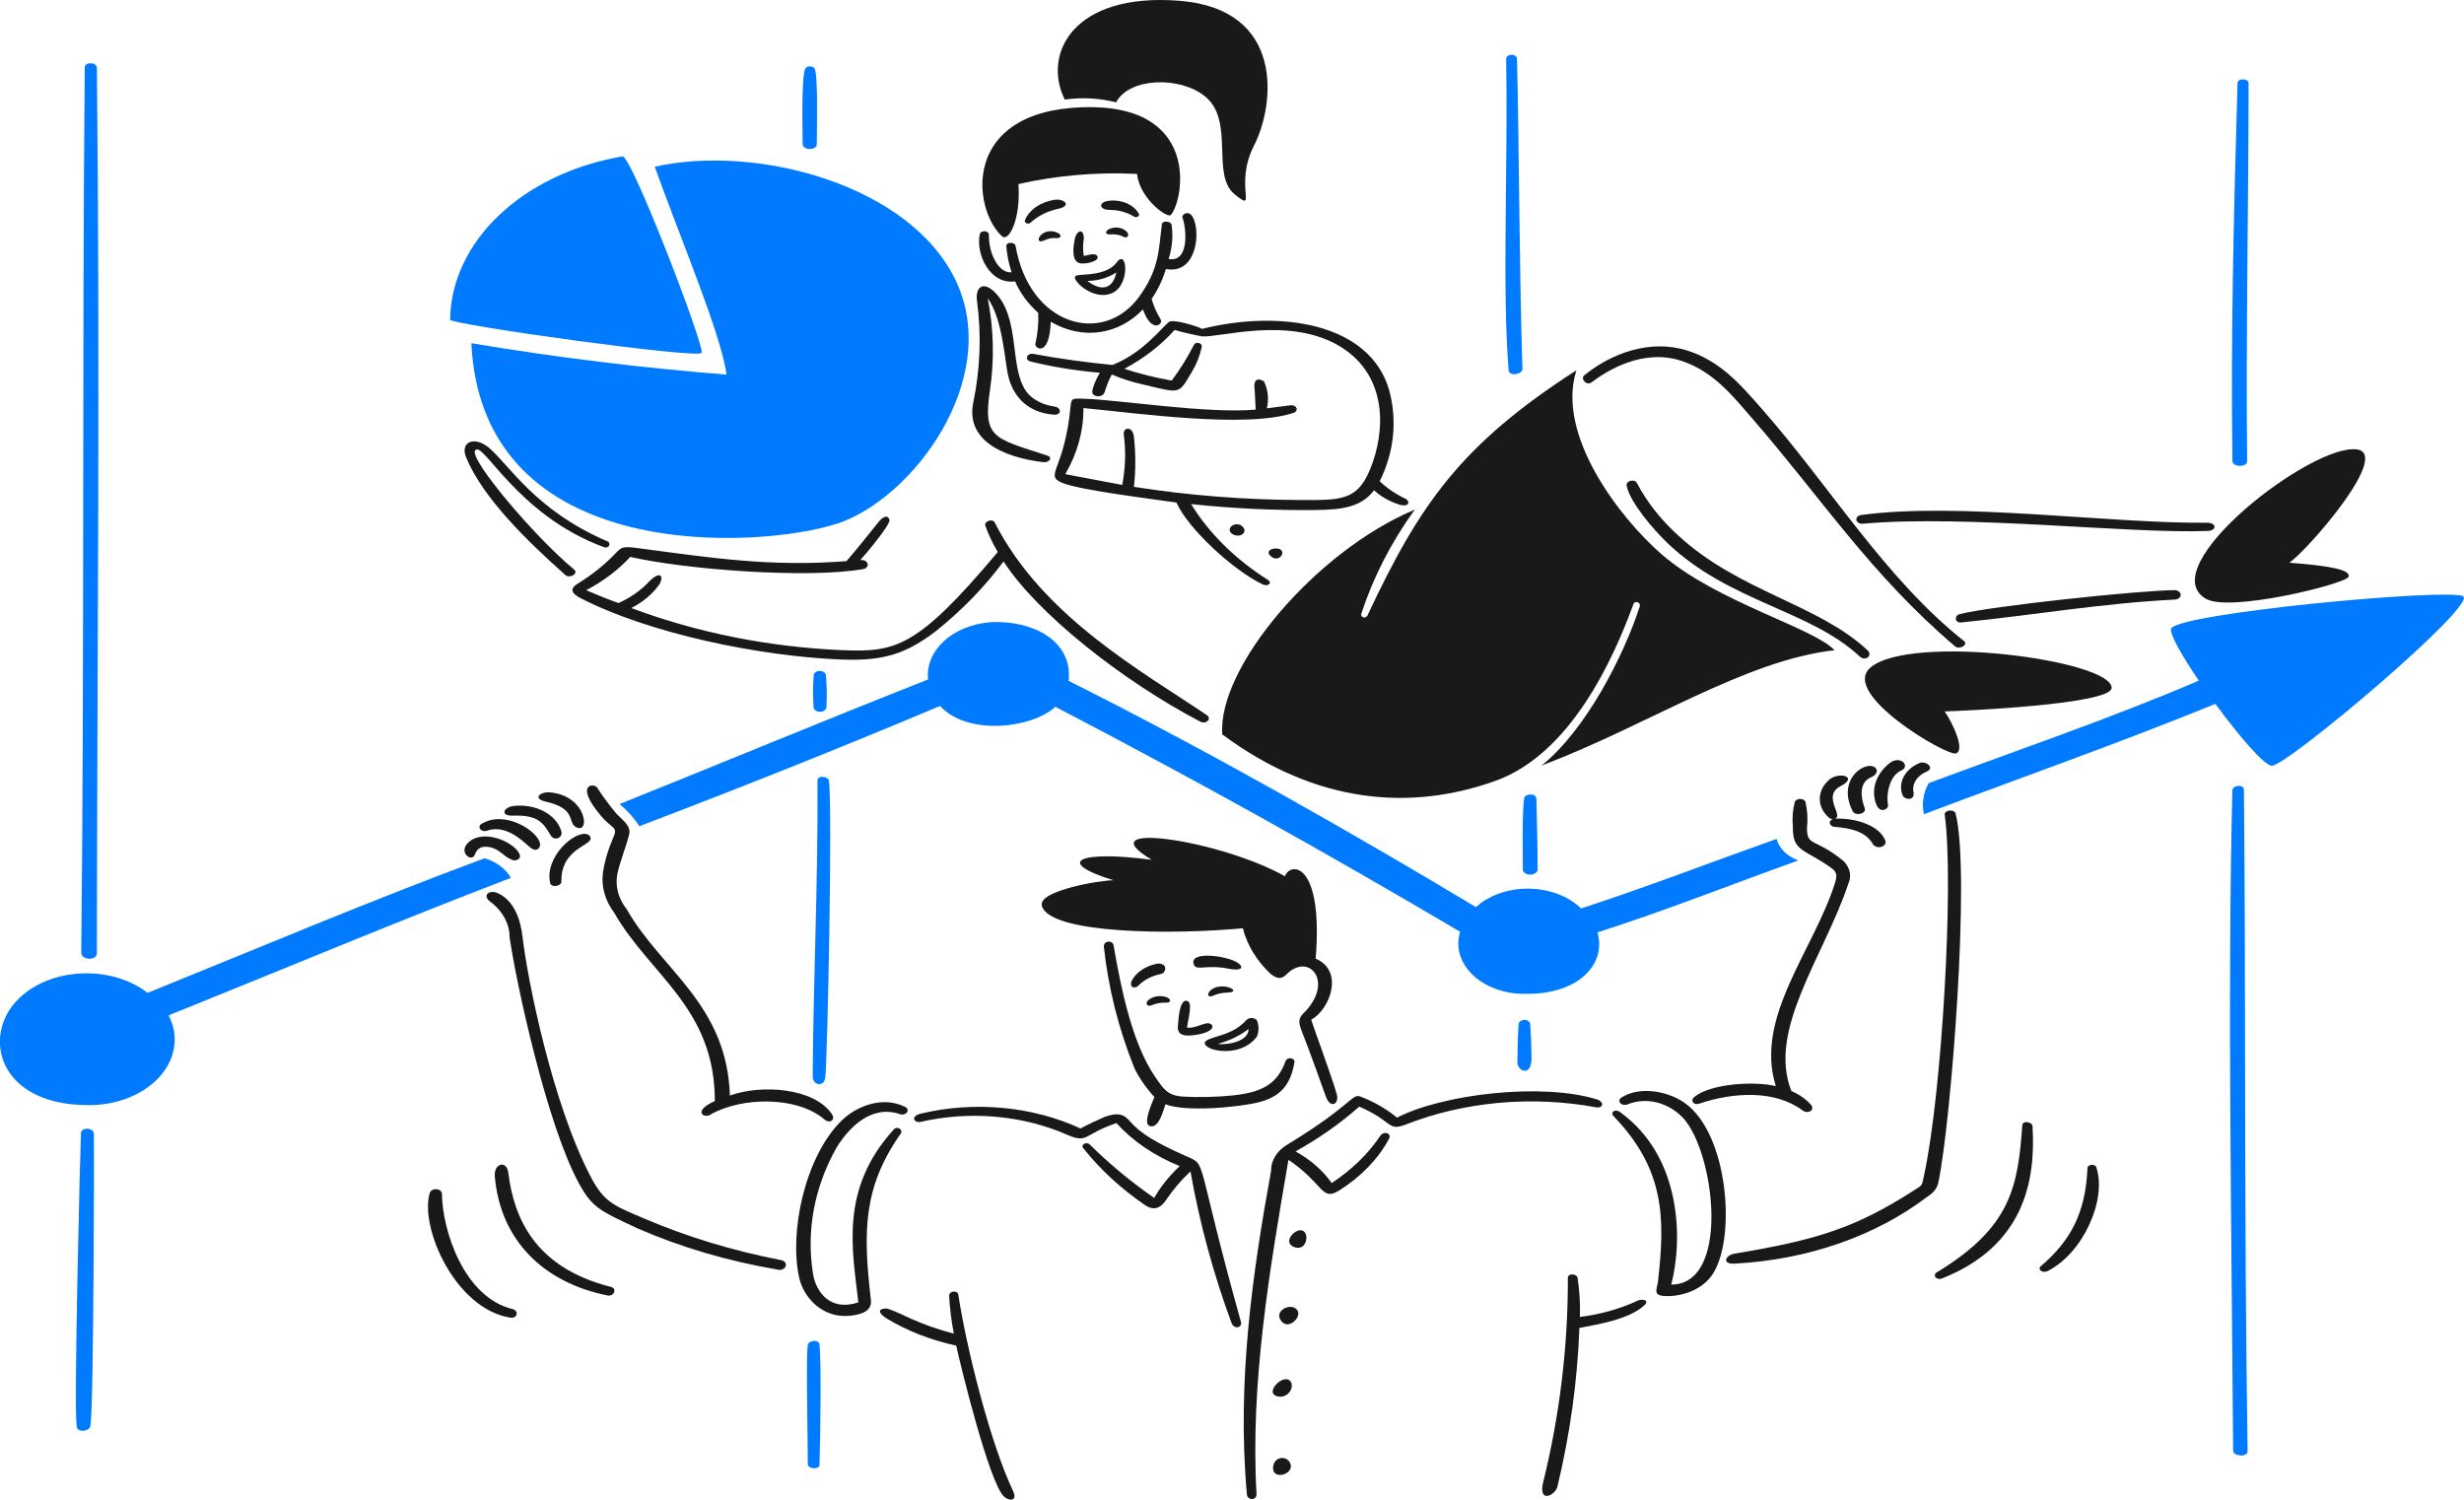 <?xml version="1.0" encoding="UTF-8"?><svg id="b" xmlns="http://www.w3.org/2000/svg" viewBox="0 0 320.19 194.89"><g id="c"><path d="M146.43,30.13c-.52-.59-1.56-.74-2.33-.34,0,0-.01,0-.02,0-.56.34-.44.73.27.67.58-.05,1.16.06,1.64.31.51.27.82-.21.44-.65Z" fill="#191919"/><path d="M135.07,30.8c-.21.41-.1.77.67.42.37-.18.8-.28,1.24-.29.87.15,1.13-.36.47-.66-.72-.39-1.71-.25-2.21.3-.07.07-.12.15-.17.24Z" fill="#191919"/><path d="M148.01,27.83c-.61-1.21-2.24-1.93-3.91-1.74-1.4.16-1.32,1.18.11,1.19,1.16,0,2.29.32,3.19.89.2.09.46.03.57-.12.05-.07.07-.15.05-.22Z" fill="#191919"/><path d="M144.5,38.1c2.39-1.03,1.99-5.87.63-4.02-1.34,1.82-4.65,1.53-5.16,1.7s-.28.52.08.96c.76.94,2.76,2.1,4.45,1.36ZM145.06,35.4c-.35,1.82-1.63,2.74-3.76,1.11,1.39-.02,2.72-.41,3.76-1.11h0Z" fill="#191919"/><path d="M139.66,31.08c-.15.8-.53,2.84.66,3.13.65.16,2.68-.24,2.26-.95-.3-.5-1.67.05-1.74,0-.13-.74-.13-1.49,0-2.23.02-1.45-.96-1.11-1.18.05Z" fill="#191919"/><path d="M137.1,25.95c-1.85.27-3.36,1.3-3.92,2.68-.06.17.07.36.3.41.18.04.37-.01.47-.13.94-.86,2.2-1.49,3.61-1.79,1.78-.4.67-1.33-.46-1.16Z" fill="#191919"/><path d="M157.34,136.28c2.23.76,4.84.07,5.99-1.57.28-.69.28-1.43,0-2.12-.24-.29-.75-.38-1.13-.2-.08.04-.14.08-.2.13-1.66,1.85-3.65,2-4.92,2.54-.9.38-.54.87.26,1.21h0ZM162.25,133.72c0,1.77-3.13,2.11-3.99,1.93,1.5-.4,2.87-1.06,3.99-1.93Z" fill="#191919"/><path d="M157.17,128.84c-.44.65.06.76.47.55.54-.24,1.14-.38,1.77-.39,2.4-.04-.85-1.7-2.24-.16Z" fill="#191919"/><path d="M154.14,130.05c-.88-.02-1,2.42-1.05,3.02-.19,1.15.32,1.68,2,1.46,3.35-.42,2.62-1.76,1.62-1.53-.83.19-1.53.63-2.46.55.13-1.13.86-3.48-.11-3.5Z" fill="#191919"/><path d="M160.58,124.96c-1.81-.87-6.12-1.31-5.44.4.34.85,1.59-.05,4.48.52,2.16.42,1.94-.44.96-.91Z" fill="#191919"/><path d="M150.4,125.23c-1.55.29-2.82,1.15-3.37,2.29-.3.83.45,1.01.89.57.74-.76,1.8-1.3,3-1.53.63-.18.87-1.41-.51-1.34Z" fill="#191919"/><path d="M149.11,130.08c-.31.42.06.77.54.56.57-.25,1.23-.37,1.89-.34.59,0,.71-.32.18-.66-.89-.38-2.01-.19-2.61.44Z" fill="#191919"/><path d="M210.63,142.68c-.27.21-.26.55.02.76.21.15.52.19.78.1,3-1.23,6.11.16,7.68,2.22,3.85,5.07,5.56,21.18-1.94,21.18,1.55-5.89,1.35-16.72-6.72-22.47-.53-.38-1.27.06-.77.58,6.64,6.89,6.71,13.2,5.78,21.41-.14,1.21-.94,2.1,1.69,1.96,2.44-.17,4.56-1.34,5.54-3.06,2.9-4.82,1.85-17.97-3.7-21.98-2.17-1.57-5.91-2.32-8.37-.7h0Z" fill="#191919"/><path d="M212.76,169.05c-2.29,1.06-4.82,1.77-7.46,2.09.06-1.7-.04-3.39-.3-5.08-.09-.55-1.28-.63-1.26,0,.02,8.91-1.05,17.81-3.21,26.57-.66,2.78,1.53,1.74,1.85.58,1.64-6.82,2.6-13.72,2.86-20.64,2.72-.52,6.31-1.12,8.32-2.83,1.02-.87-.26-.96-.81-.7Z" fill="#191919"/><path d="M154.21,150.28c-3.92-1.73-6.07-3.01-7.4-4.59-.85-1.02-1.71-1.07-3.2-.57-1.1.47-2.17.98-3.2,1.53-6.24-2.89-13.8-3.59-20.76-1.93-1.46.37-.8,1.27,0,1.07,6.38-1.47,13.28-.86,19.05,1.69,2.7,1.16,2.05-.07,6.38-1.53,2.11,2.34,4.93,4.26,8.22,5.59-1.35,1.26-2.47,2.65-3.32,4.14-3.05-2.13-5.85-4.45-8.37-6.95-.17-.18-.5-.22-.73-.09-.22.12-.28.35-.15.52,2.19,2.78,4.91,5.29,8.08,7.46,1.16.77,2.01.37,2.71-.66.89-1.33,1.95-2.58,3.18-3.73,1.17,6.67,2.96,13.27,5.35,19.74.36.83,1.42.58,1.2-.21-5.99-21.45-4.34-20.29-7.03-21.48h0Z" fill="#191919"/><path d="M168.19,169.94c-.94-.46-2.77.62-1.56,1.88,1.02,1.06,3.04-1.16,1.56-1.88Z" fill="#191919"/><path d="M166.05,181.47c1.31.27,2.15-1.12,1.69-1.88-.8-1.34-3.63,1.47-1.69,1.88Z" fill="#191919"/><path d="M117.05,147.32c.36-.52-.46-1.03-.89-.56-7.1,7.79-5.38,15.68-4.62,22.49-3.58,1.2-5.48-1.26-5.88-3.66-.92-5.63.15-11.35,3.1-16.55,1.45-2.29,4.29-5.53,8.14-4.27.34.14.77.05.96-.21.19-.26.06-.59-.28-.74-.02-.01-.05-.02-.08-.03-2.93-1.38-6.29,0-8.18,1.88-4.72,4.68-6.83,14.53-5.44,20.48.57,2.45,3,5.24,6.65,4.83,1.73-.19,2.79-.76,2.64-2.05-1.02-8.84-1.04-14.6,3.87-21.6h0Z" fill="#191919"/><path d="M165.43,190.77c-.02,1.64,2.79.81,2.25-.57-.45-1.15-2.23-.93-2.25.57Z" fill="#191919"/><path d="M169.26,159.92c-.92-.35-2.61,1.45-1.18,2.1,1.68.76,2.16-1.72,1.18-2.1Z" fill="#191919"/><path d="M124.53,168.24c-.09-.59-1.22-.5-1.19.17.09,1.64.29,3.27.61,4.89-4.8-1.22-6.74-2.65-8.63-3.24-.12-.05-2-.04-.2,1.22,2.7,1.65,5.81,2.87,9.14,3.59.62,2.86,4.29,17.77,6.19,19.6.65.63,1.83.65,1.2-.69-3.03-6.41-6.1-18.8-7.12-25.55h0Z" fill="#191919"/><path d="M207.64,142.91c-7.26-2.29-20.25-.7-26.1,2.33-1.34-1.1-2.91-2.01-4.65-2.7-1.3-.51-.79.81-9.46,6.12-1.43.8-2.27,2.09-2.25,3.45-2.38,13.16-4.48,27.33-3.15,42.09.08.84,1.3.8,1.25-.06-.82-14.4,1.7-29.14,4.15-43.42,4.67,3.17,4.25,5.45,6.6,3.98,2.84-1.79,5.06-4.09,6.46-6.69.41-.76-.68-1.09-1.14-.39-1.56,2.33-3.7,4.41-6.3,6.12-1.14-1.63-2.75-3.03-4.7-4.11,3.04-1.69,5.82-3.64,8.28-5.82,4.42,1.91,3.64,3.19,5.9,2.38,7.67-3.03,16.5-3.84,24.88-2.29.94.14,1.05-.67.23-.98Z" fill="#191919"/><path d="M250.4,100.25c.99-.4,0-1.37-.91-1.12-2,.83-2.93,2.64-2.22,4.29.28.5,1.53.68,1.4-.41-.27-1.11.43-2.22,1.73-2.76h0Z" fill="#191919"/><path d="M241.99,99.8c-1.35.7-2.71,2.73-1.24,5.62.35.69,1.83.32,1.57-.37-.48-1.3-.85-3.33.83-4.05,1.5-.65.5-2.06-1.16-1.19Z" fill="#191919"/><path d="M245.49,99.22c-1.74,1.41-2.38,3.42-1.69,5.28.51,1.33,1.63.61,1.55.16-.32-1.85.4-3.98,1.69-4.52s-.08-2.11-1.55-.93Z" fill="#191919"/><path d="M240.22,114.76c.41-.98.16-2.05-.66-2.86-3.71-3.06-4.75-1.83-4.75-4.28.13-1.14.06-2.28-.19-3.41-.12-.29-.54-.45-.92-.36-.22.06-.4.19-.47.36-.28,1.06-.36,2.15-.25,3.23-.07,3.24,1.47,2.86,4.86,5.26.78.55.99.88.59,2.12-2.79,8.73-10.47,17.4-7.67,26.32-2.88-.67-8.49-.31-10.58,1.41-.58.48-.12,1.13.65.87,4.36-1.47,9.75-1.82,13.39.87.76.56,1.71-.06,1.08-.76-.65-.72-1.51-1.31-2.51-1.74-3.19-7.95,4.29-17.58,7.42-27.02h0Z" fill="#191919"/><path d="M243.41,109.75c.23.32.76.44,1.18.26.32-.14.49-.41.43-.68-.69-2.09-3.99-3.06-6.56-2.94,1.15-.39-1.75-2.97.74-4.24,2.24-1.15,0-1.85-1.33-.96-1.74,1.36-1.87,3.51-.3,4.99.14.16.37.25.62.25-.35.12-.52.43-.36.7.1.18.32.3.57.32,2.32.2,4.1.67,5,2.29h0Z" fill="#191919"/><path d="M254.13,105.72c-.17-.61-1.51-.46-1.42.16,1.23,8.75-.38,36.43-2.71,46.97-.28,1.27-.09,1.09-1.37,1.9-7.62,4.88-12.69,6.41-23.25,8.17-1.2.2-1.69,1.43.12,1.29,9.42-.51,18.28-3.6,24.96-8.7.77-.46,1.29-1.13,1.43-1.87,1.63-7.73,4.21-40.4,2.23-47.93Z" fill="#191919"/><path d="M101.37,163.73c-6.14-1.19-12.06-2.99-17.6-5.35-3.99-1.7-5.25-2.11-6.99-5.42-5.04-9.6-8.26-25.81-8.88-31.23-.22-1.9-.91-4.52-3.1-5.61-1.16-.58-2.14.18-1.2.97,1.68,1.23,2.63,2.94,2.62,4.72.88,6,4.8,24.21,8.99,31.94,1.72,3.17,2.71,3.58,7.6,5.87,5.66,2.47,11.78,4.27,18.14,5.35.42.15.92,0,1.11-.33.19-.33,0-.71-.43-.85-.08-.03-.17-.05-.26-.05h0Z" fill="#191919"/><path d="M62.5,107.11c-.26.21-.26.54.02.75.2.15.5.19.76.1,2.82-1.01,5.25,2.04,5.9,2.37s1.05-.18,1-.66c-.19-1.63-4.65-4.54-7.68-2.55Z" fill="#191919"/><path d="M92.29,144.86c4.08-2.35,11.3-2.42,14.82.6.73.63,1.49.06,1-.67-2.31-3.43-9.18-3.9-13.26-2.42-.4-11.91-8.93-16.32-13.41-24.21-1.08-1.36-1.51-2.96-1.23-4.54.38-1.78,1.12-3.45,1.55-5.19.29-1.18-1.01-1.94-1.78-2.83-.87-1.06-1.67-2.15-2.4-3.26-.4-.59-3-.48.51,3.68,1.46,1.73,2.25,1.39,1.62,2.79-.65,1.47-1.11,2.99-1.35,4.53-.26,1.83.25,3.68,1.46,5.28,4.6,8.08,13.09,12.34,13.07,24.47-2.91,1.29-1.47,2.29-.59,1.78Z" fill="#191919"/><path d="M72.95,108.06c-.6-2.22-3.38-3.68-6.3-3.31-1.37.26-1.57,1.31,0,1.25,3.23-.13,3.94.91,4.89,2.53.5.86,1.64.32,1.41-.47Z" fill="#191919"/><path d="M74.75,107.42c2,1.3,1.66-4.11-3.43-4.46-1.34,0-2,.86-.43,1.21,4,.9,2.88,2.61,3.86,3.25Z" fill="#191919"/><path d="M61.72,111.04c.24-.68.71-1.16,1.85-.96,1.42.25,1.85,1.26,2.99,1.67.35.13.78.02.95-.25.07-.11.09-.24.05-.36-.47-1.57-4.46-3.43-6.51-1.82-1.73,1.36.27,2.85.66,1.73Z" fill="#191919"/><path d="M72.95,114.55c-.08-3.82,3.15-4.52,3.72-5.35.19-.28.04-.63-.33-.77,0,0,0,0,0,0-1.59-.61-5.65,2.96-4.84,6.35.14.61,1.48.39,1.46-.23Z" fill="#191919"/><path d="M135.6,60.06c.71.09,1.27-.6.51-.85-6.99-2.29-8.41-2.23-7.46-8.55.58-3.96.48-7.97-.3-11.91,1.88,2.67,2.14,7.41,2.6,9.79.5,2.59,2.26,5.06,5.99,5.35,1.08.08,1-1,0-1.07-1.86-.27-3.39-1.28-3.99-2.65-1.63-3.16-.54-8.95-3.6-12.11-1.6-1.65-2.64-.73-2.39,1.06.59,4.4.42,8.83-.49,13.2-.96,4.78,3.59,7.07,9.13,7.75Z" fill="#191919"/><path d="M73.43,74.7c.62.55,1.81-.17,1.16-.7-5.2-4.31-13.51-14.21-12.87-15.41.89-1.68,5.33,8.32,16.77,12.52.62.23,1-.52.42-.77-9.33-3.99-12.74-9.93-15.35-12.13-1.94-1.63-3.79-.76-3,1.2,2.14,5.28,8.12,11.07,12.87,15.28Z" fill="#191919"/><path d="M75.08,75.84c-1.23.76-.65,1.37.42,1.92,8.93,4.59,23.35,7.55,33.86,7.95,5.54.21,8.39-.77,12.23-3.67,3.42-2.74,6.38-5.79,8.82-9.08,4.35,6.75,15.46,15.55,25.64,20.86.34.14.76.05.95-.21.16-.22.1-.49-.14-.65-8.46-5.73-21.37-12.82-27.6-25.06-.28-.55-1.41-.15-1.22.41.41,1.17.96,2.32,1.62,3.43-10.51,12.49-13.24,13.03-20.26,12.75-9.5-.41-18.81-2.27-27.36-5.47,1.55-.8,2.82-1.88,3.69-3.15.54-1.04.06-1.68-1.28-.4-1.07,1.18-2.46,2.17-4.07,2.9-1.47-.52-2.86-1.09-4.21-1.67,2.23-1.17,4.17-2.64,5.73-4.33,7.11,1.64,23.04,2.86,30.3,1.58.41-.09.65-.42.53-.74s-.55-.5-.96-.41h0c.52-.52,3.82-4.46,3.82-5.18,0-.21-.37-1.12-1.53.34-1.33,1.67-2.66,3.34-4.06,4.96-9.82.77-17.42-.4-26.96-1.67-2.14-.28-2.24-.19-3.06.67-1.4,1.46-3.04,2.78-4.88,3.91h0Z" fill="#191919"/><path d="M166.33,71.38c-.68-.34-2.24.17-1.05,1.01.95.67,1.84-.62,1.05-1.01Z" fill="#191919"/><path d="M156.22,42.76c-.49-.35-3.57-1.25-4.22-.97s-3.28,4.03-7.45,5.64c-3.48-.34-6.93-.82-10.34-1.45-.37-.04-.71.16-.76.44-.04.22.11.44.38.54,2.96.73,6.01,1.22,9.1,1.48-.34.55-1.26,2.37-.91,2.78.26.29.78.37,1.16.17.55-.29.24-.7,1.29-2.72,1.27.54,2.61.97,3.99,1.28,5.03,1.19,4.64,1.34,6.4-1.58.62-1.04,1.06-2.14,1.3-3.27.11-.52-.72-.76-1-.31-.81,1.61-1.78,3.17-2.9,4.67-2.11-.37-4.17-.88-6.15-1.53,2.56-1.37,4.77-3.08,6.53-5.05,1.14.33,2.31.6,3.5.83,2.14.26,11.57-2.78,18.22,1.45,5.9,3.75,5.79,10.84,3.61,16-1.65,3.93-3.89,3.83-8.9,3.82-7.3-.02-14.57-.59-21.72-1.71.24-2.17.24-4.35,0-6.52-.17-1.45-1.43-1.21-1.32-.31.29,2.19.22,4.4-.2,6.58l-7.4-1.4c1.58-2.7,2.38-5.63,2.36-8.59,6.99.66,21.23,2.69,27.34.61.33-.13.47-.44.3-.69-.13-.21-.43-.32-.72-.28-1.05.12-2.07.27-3.09.4.29-1.16.16-2.37-.35-3.48-.08-.09-1.56-1-1.22,1.16l.12,2.48c-6.28.56-17.68-1.26-22.26-1.41-1.6-.05-1.69-.1-1.8,1.05-.77,8.22-3.45,8.86-1.12,9.86,2.27.98,11.98,2.14,14.89,2.58,1.46,3.34,7.34,8.8,11.23,10.65.62.3,1.29-.18.65-.6-4.23-2.68-7.64-6.05-9.98-9.85,5.37.57,10.79.83,16.21.77,3.25-.04,5.88-.31,7.56-2.57.86.79,1.94,1.42,3.17,1.83,1.39.46,1.64-.39.84-.77-1.25-.59-2.35-1.35-3.27-2.23,1.88-3.79,2.3-7.91,1.22-11.87-2.56-8.79-14.34-10.43-24.34-7.92Z" fill="#191919"/><path d="M161.25,68.26c-.42-.22-1-.14-1.29.18s-.19.77.23.99c1.11.59,2.16-.44,1.06-1.17Z" fill="#191919"/><path d="M206.8,49.7c2.01-1.52,6.67-4.46,11.72-2.8,4.3,1.42,6.92,4.89,9.4,7.74,8.76,10.1,15.22,20.07,26.14,29.36.55.47,1.76-.21,1.17-.68-10.34-8.21-17.45-20.16-26.35-30.26-2.55-2.89-5.24-6.13-9.64-7.51-4.91-1.54-9.96.45-13.35,3.21-.57.46.27,1.41.91.93h0Z" fill="#191919"/><path d="M242.67,84.49c-6.49-6.02-16.68-7.6-24.62-14.93-2.24-2.03-4.05-4.33-5.34-6.8-.28-.56-1.45-.3-1.33.35.39,2.11,3.42,5.66,5.3,7.46,7.99,7.65,18.54,8.72,24.97,14.73.74.7,1.77-.1,1.02-.81h0Z" fill="#191919"/><path d="M286.8,67.93c-12.48.14-32.36-2.74-45.02-.99-.4.08-.64.4-.53.7.09.25.38.42.71.43,13.53-1.22,34.74,1.33,44.94.93,1.2-.05,1.15-1.08-.1-1.07Z" fill="#191919"/><path d="M282.61,76.69c-4.52.02-23.97,2.08-27.96,3.12-.73.19-.65,1.16.2,1.08,9.11-.91,18.47-2.52,27.75-2.97.44-.01.79-.3.77-.64-.02-.32-.35-.57-.76-.59h0Z" fill="#191919"/><path d="M169.12,133.9c1.09,2.77,2.59,6.97,3.17,8.6s1.81,1.02,1.4-.38c-.77-2.61-2.99-8.55-3.3-9.6,2.4-1.3,4.35-6.33.58-7.94,1-12.41-3.22-12.69-4-10.71-8.47-4.76-25.96-7.29-17.29-2.13-9.33-1.25-12.86.2-4.99,2.66-1.42-.05-9.89,1.31-9.3,3.33,1.07,3.67,17.1,3.76,26.12,2.9.54,2.19,1.79,4.23,3.63,5.96,1.18.9,1.64.41,2.18-.1,2.88-2.69,6.11,1.2,2.05,5.21-.61.6-.67,1.12-.25,2.2h0Z" fill="#191919"/><path d="M149.45,146.34c1.14.34,1.72-2.05,2-2.84,2.44,1.02,9.41.44,12.17-.27,2.77-.72,4.09-2.23,4.59-5.2.05-.24-.17-.47-.49-.5-.28-.03-.56.1-.64.31-1.07,2.98-3,4.14-7.04,4.53-2.07.2-4.16.25-6.24.14-2.1-.11-2.61-.99-3.71-2.6-2.85-4.16-4.32-10.86-5.38-17.04-.13-.77-1.31-.61-1.27.14.58,5.38,1.91,10.69,3.99,15.85.66,1.31,1.52,2.55,2.58,3.7-.31.81-1.58,3.5-.57,3.79Z" fill="#191919"/><path d="M79.4,167.24c-10.03-2.51-12.65-9.17-13.34-14.8-.21-1.73-1.91-1.28-1.76.45.72,8.3,6.35,13.81,14.65,15.46.83.17,1.28-.9.45-1.11h0Z" fill="#191919"/><path d="M262.79,146.24c-.57,7.98-1.45,13.26-11.13,19.12-.27.16-.31.46-.1.67.2.19.56.24.83.1,10.53-4.2,12.18-12.52,11.73-19.79-.03-.53-1.28-.79-1.33-.09h0Z" fill="#191919"/><path d="M66.6,170.12c-6.35-1.55-9.14-10.28-9.17-15.02-.03-.34-.42-.59-.86-.56-.35.02-.64.21-.72.47-1.35,4.49,3.29,15.05,10.43,16.22.96.16,1.2-.89.31-1.12Z" fill="#191919"/><path d="M271.26,151.84c-.25,5.73-2.15,9.38-6.08,12.72-.45.39.25.94.88.63,4.68-2.35,7.7-9.3,6.38-13.4-.02-.25-.3-.44-.63-.42-.32.02-.56.22-.55.47h0Z" fill="#191919"/><path d="M131.92,36.58c.64,1.5,1.66,2.88,3,4.08.05,1.36-.07,2.71-.38,4.05-.12.53,1.83,1.85,2-2.9,4.3,2.51,8.92,1.59,11.98-1.6,1.15,3.21,2.68,1.91,2.31,1.31-.52-.85-.92-1.75-1.18-2.67.84-1.23,1.46-2.54,1.85-3.89,4.05.76,4.56-4.88,3.49-6.77-.55-.96-1.54-.32-1.31.18.38.85,1.07,5.77-1.82,5.29.47-1.46.6-2.98.38-4.48-.12-.44-1.18-.56-1.25-.05-.44,3.29-.29,5.77-2.99,9.47-4.65,6.35-14.22,3.78-16.03-6.64-.09-.52-1.25-.57-1.2.05.09,1.14.32,2.27.68,3.37-1.69.17-3-2.44-2.94-4.9-.02-.25-.3-.45-.63-.43-.26.01-.48.15-.55.34-.57,2.59,1.25,6.61,4.59,6.18Z" fill="#191919"/><path d="M145.04,13.3c1.69-3.24,8.32-3.43,11.57-.76,3.88,3.18.71,10.19,3.83,12.71s-.17-1.09,2.53-6.36c2.7-5.28,4.05-17.71-9.72-18.79-13.77-1.09-17.83,6.88-14.89,12.84,2.23-.32,4.53-.19,6.68.36Z" fill="#191919"/><path d="M132.34,23.92c5-1.13,10.21-1.58,15.41-1.32.39,3.33,3.99,5.77,4.38,5.35,1.69-1.86,4.06-14.6-11.59-14.01-15.66.58-14.16,13.21-10.36,16.74.91.86,2.5-2.23,2.16-6.75Z" fill="#191919"/><path d="M243.06,86.76c-4,3.35,9.91,11.54,11.11,11.15s-.33-3.82-1.47-5.46c2.15-.05,21.7-.9,21.7-3.06,0-3.6-26.05-7.08-31.35-2.64Z" fill="#191919"/><path d="M297.49,73.14c2.46-1.74,13.18-14.05,8.83-14.73-5.81-.9-26.69,15.29-19.68,19.4,3.1,1.82,18.16-1.93,18.54-2.84s-2.45-1.46-7.68-1.84Z" fill="#191919"/><path d="M183.86,66.22c-12.98,5.45-25.66,20.58-25.03,29.22,12.3,9.12,24.55,9.94,35.46,6.05,9.75-3.48,15.31-15.7,17.97-22.98.19-.52.98-.22.82.29-2.02,6.29-6.99,16.1-12.77,20.69,13.67-5.15,26.46-13.72,38.09-14.99-2.84-2.97-15.26-6.23-22.46-12.45-5.46-4.73-13.78-15.54-11.09-23.93-14.98,9.64-20.36,17.37-27.14,31.84-.23.49-.94.29-.82-.18,1.54-4.73,3.88-9.29,6.96-13.56Z" fill="#191919"/><path d="M91.17,45.87c.47-.77-9.13-25.73-10.28-25.55-12.99,2.24-22.26,11.03-22.4,21.22,0,.64,32.2,5.12,32.68,4.32Z" fill="#007bff"/><path d="M108.79,68.05c9.83-3.24,21.32-18.69,15.52-31.35-5.8-12.65-25.96-18.02-39.23-15.03,3.28,9.17,8.58,21.64,9.34,27.01-11.15-.88-22.22-2.24-33.17-4.08,1.39,29.12,37.71,26.69,47.55,23.44Z" fill="#007bff"/><path d="M10.52,147.26c-.09,1.69-.94,35.27-.56,38.13.11.81,1.67.66,1.79-.08.44-2.71.49-36.42.45-37.96-.02-.82-1.63-.93-1.68-.09h0Z" fill="#007bff"/><path d="M199.81,113.11c0-3.06-.08-6.18-.16-9.27-.02-.87-1.49-.67-1.58-.15-.29,1.71-.18,7.35-.18,9.44.16.4.72.63,1.25.5.33-.08.58-.28.67-.53Z" fill="#007bff"/><path d="M196.04,48.11c.07.85,1.82.55,1.8-.17-.43-13.1-.44-30.03-.71-40.28,0-.3-.32-.54-.71-.54-.39,0-.7.24-.7.54.25,14.29-.54,29.8.32,40.45Z" fill="#007bff"/><path d="M106.14,18.69c0-1.45.2-9.18-.31-9.82-.19-.24-.6-.32-.92-.18-.1.04-.18.11-.23.18-.58.76-.38,8.41-.38,9.81,0,.87,1.85.94,1.85.02Z" fill="#007bff"/><path d="M12.59,123.86c.04-37.8.42-76.56,0-115.03,0-.77-1.57-.84-1.58-.05-.34,37.97-.04,77.22-.45,115.01-.01,1.02,2.03,1.09,2.03.07Z" fill="#007bff"/><path d="M197.34,133.09c-.11,1.65-.15,3.3-.16,4.95,0,1.16,1.85,2.01,1.84-.6-.01-1.48-.07-2.97-.18-4.45-.1-.31-.51-.51-.92-.43-.33.06-.57.28-.58.54Z" fill="#007bff"/><path d="M292.01,59.93c-.17-15.45.17-33.07.19-49.13,0-.62-1.42-.68-1.44,0-.52,17.75-.88,33.31-.66,49.12.01.79,1.92.86,1.91,0Z" fill="#007bff"/><path d="M291.59,102.64c0-.76-1.48-.63-1.5.09-.64,25.67-.11,56.47.1,85.78,0,.76,1.89.92,1.88.07-.49-32.15-.2-58.04-.48-85.94Z" fill="#007bff"/><path d="M104.97,174.8c-.25,1.79,0,10.89,0,15.51,0,.56,1.5.72,1.52.08.14-4.4.23-13.76,0-15.67-.08-.7-1.43-.56-1.52.08Z" fill="#007bff"/><path d="M105.73,87.86c-.1,1.38-.1,2.76,0,4.14.1.35.56.56,1.01.49.35-.06.61-.28.65-.55.08-1.38.06-2.76-.06-4.14,0-.34-.37-.61-.81-.61s-.8.28-.79.62c0,.02,0,.03,0,.05Z" fill="#007bff"/><path d="M106.23,101.41c.09,13-.57,26.89-.62,38.49,0,1.18,1.49,1.39,1.63.15.3-2.7.94-34.41.49-38.55-.07-.63-1.5-.78-1.5-.09Z" fill="#007bff"/><path d="M230.86,109.02c-8.47,3.01-16.91,6.27-25.4,9.04-3-2.93-8.54-3.44-12.37-1.14-.48.29-.91.61-1.3.96-16.84-10.1-34.95-20.39-52.93-29.4.53-4.47-3.46-7.56-9.27-7.65-4.98,0-9.02,3.09-9.02,6.91,0,.19.01.38.03.56-13.35,5.26-26.73,10.83-40.09,16.19,1.04.86,1.9,1.83,2.57,2.88,13.2-5.03,26.23-10.21,39.08-15.63,3.53,3.9,11.91,2.94,14.98.11,18.65,9.73,34.62,18.63,52.6,29.24-1.1,3.52,1.74,7.05,6.34,7.89.8.15,1.63.2,2.46.17,6.64,0,10.25-3.93,9.04-7.98,8.99-2.88,17.4-6.23,26.09-9.35-1.46-.55-2.5-1.59-2.81-2.81Z" fill="#007bff"/><path d="M320.07,77.48c-2-1.06-37.36,2.22-37.95,4.25-.19.67,1.43,3.51,3.61,6.72-11.39,4.88-23.35,8.95-35.1,13.32-.71,1.27-.93,2.68-.62,4.04,12.62-4.77,25.09-9.13,37.87-14.34,3.05,4.15,6.36,8.04,7.35,8.04,2,.01,26.85-20.97,24.83-22.03Z" fill="#007bff"/><path d="M62.98,111.53c-14.7,5.45-29.31,11.63-43.8,17.5-4.33-3.36-11.39-3.4-15.78-.08-1.05.79-1.89,1.74-2.46,2.78-2.7,4.95.26,11.67,9.98,11.87,6.13.28,11.4-3.31,11.76-8,.1-1.25-.17-2.49-.77-3.65,14.82-5.96,29.4-12.09,44.48-17.87-.65-1.16-1.88-2.08-3.42-2.55Z" fill="#007bff"/></g></svg>